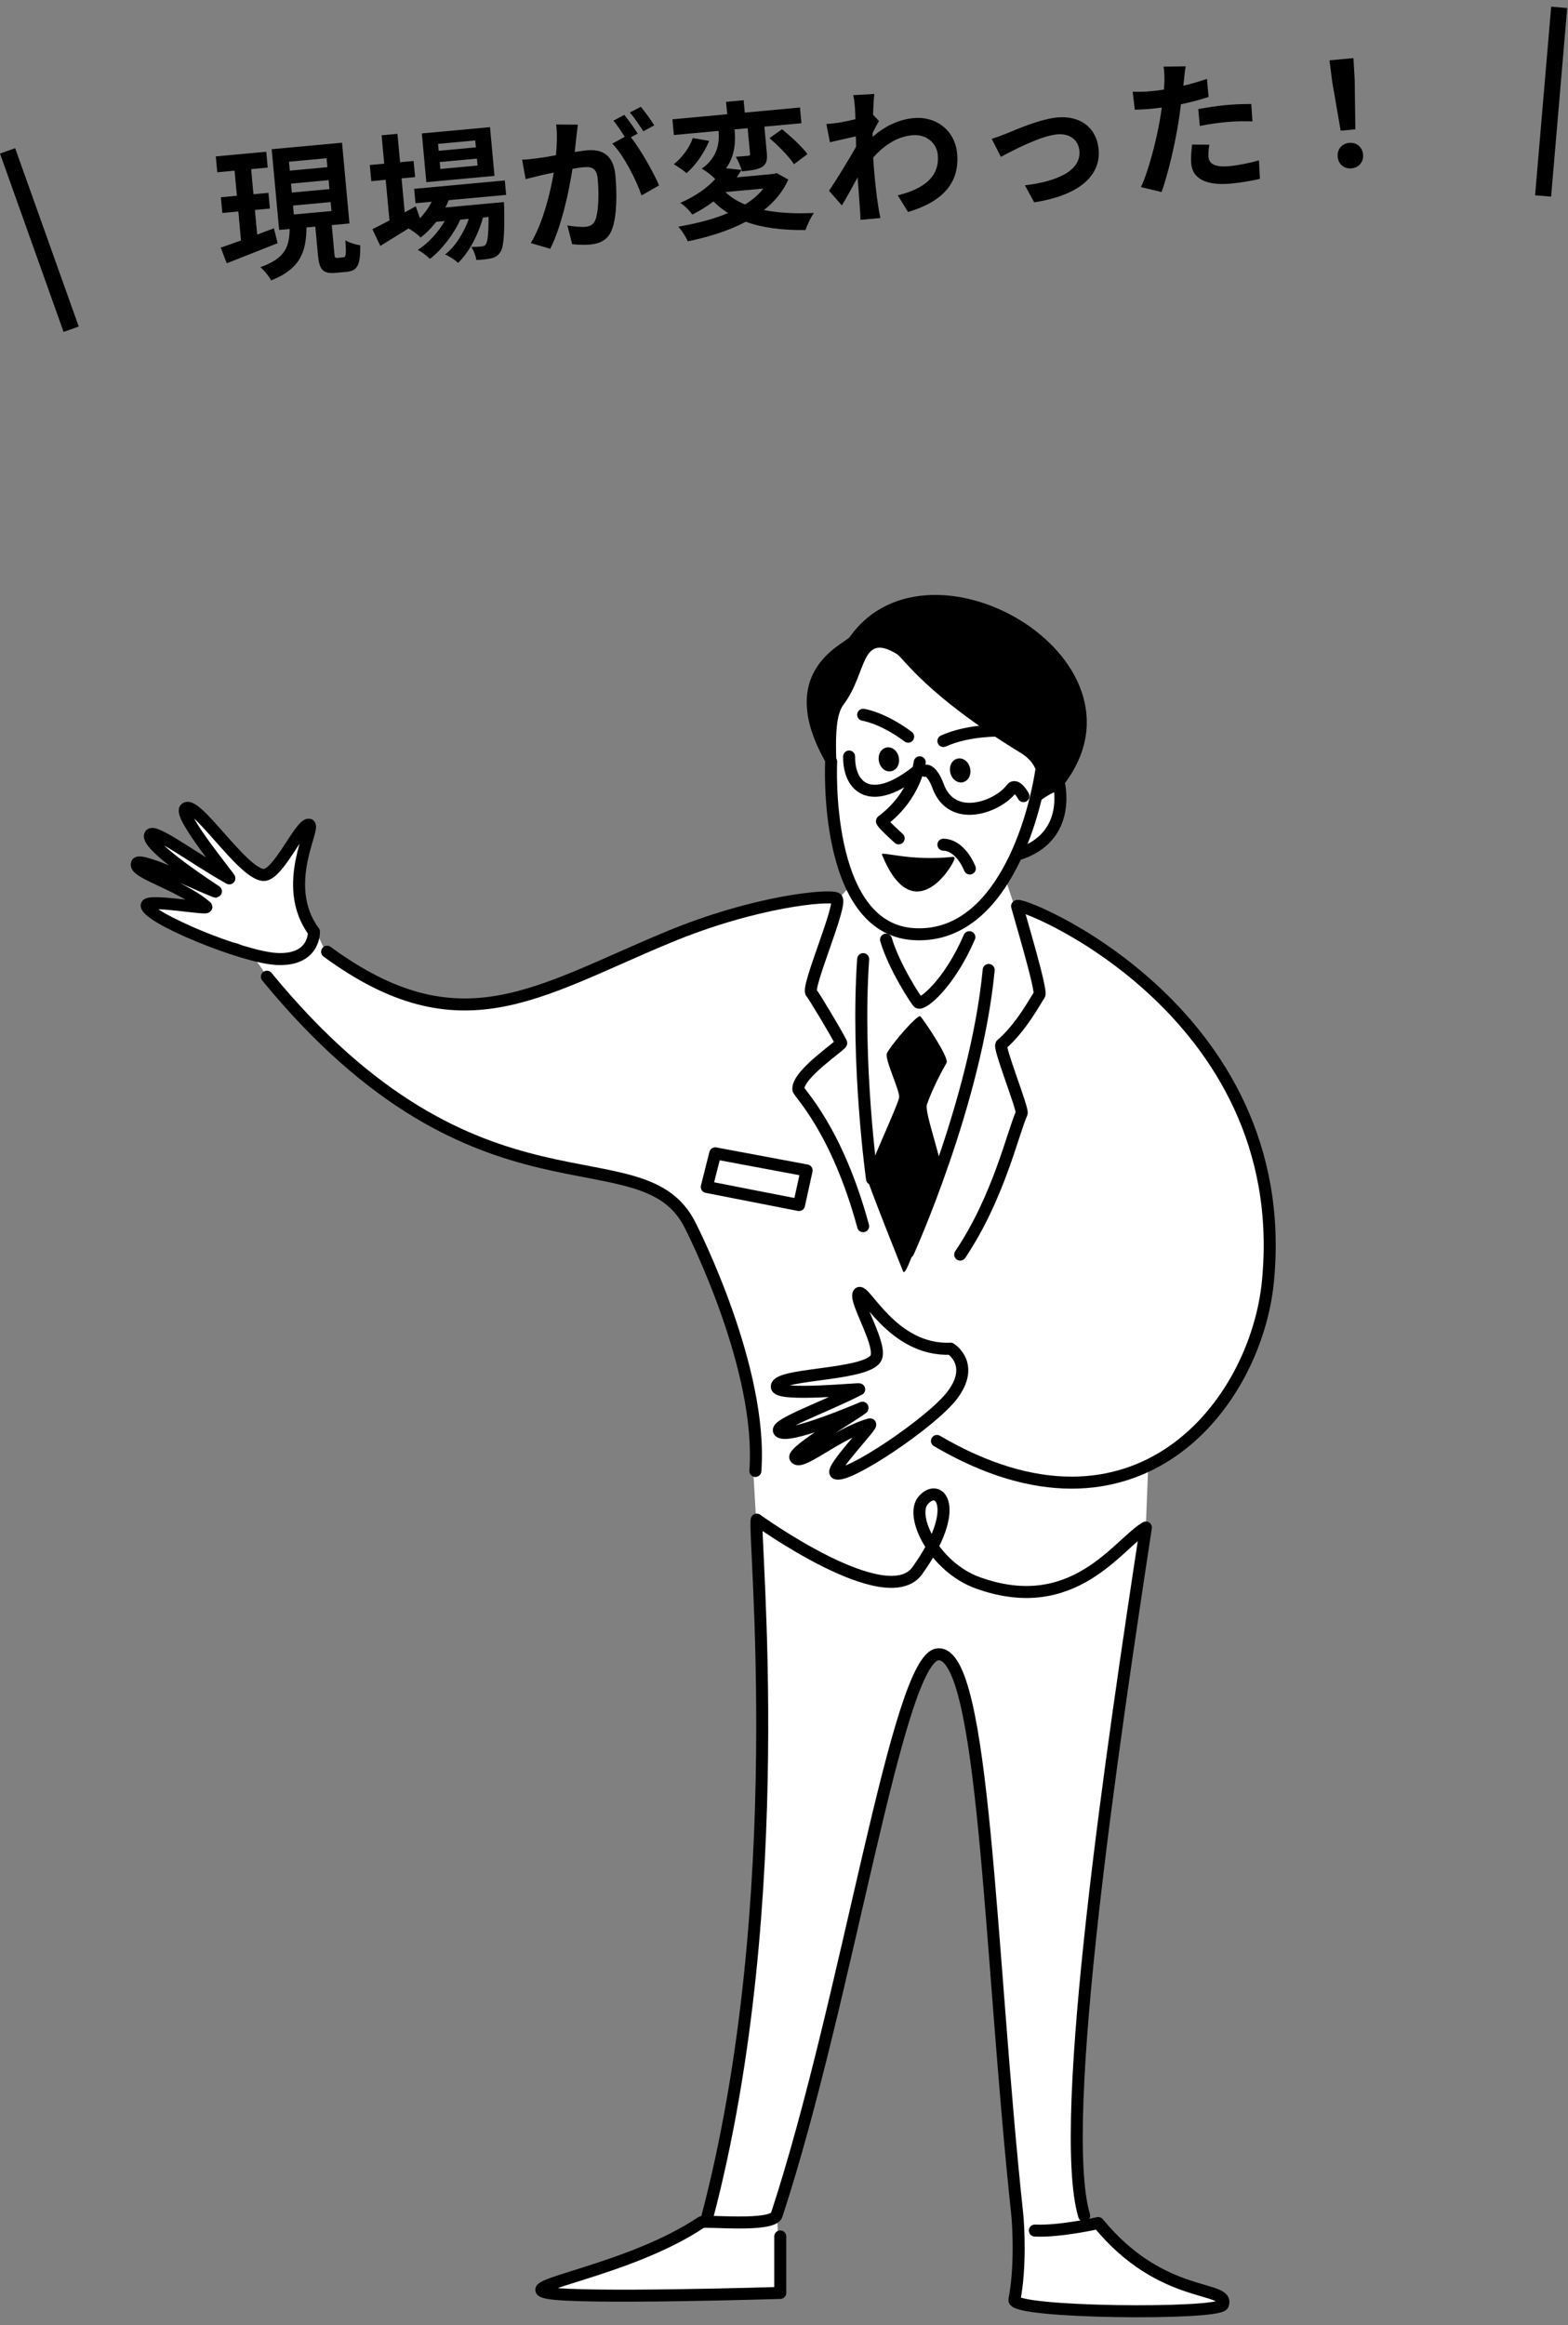 <svg width="195" height="289" viewBox="0 0 195 289" fill="none" xmlns="http://www.w3.org/2000/svg">
<rect x="0" y="0" width="195" height="289" fill="#808080" stroke="none"/>
<path d="M166.727 16.245L165.677 10.16L165.341 7.497L168.316 7.223L168.473 9.901L168.555 16.076L166.727 16.245ZM168.082 20.928C167.167 21.013 166.445 20.429 166.359 19.497C166.271 18.547 166.892 17.838 167.789 17.756C168.685 17.673 169.425 18.255 169.513 19.205C169.599 20.137 168.978 20.845 168.082 20.928Z" fill="black"/>
<path d="M150.402 17.988C150.305 18.503 150.252 19.104 150.289 19.499C150.361 20.287 150.954 20.829 152.872 20.652C154.073 20.541 155.296 20.283 156.565 19.931L156.687 22.234C155.695 22.452 154.488 22.69 153.054 22.822C150.043 23.101 148.316 22.212 148.149 20.401C148.072 19.577 148.172 18.7 148.249 17.97L150.402 17.988ZM147.46 8.245C147.361 8.742 147.274 9.564 147.239 9.965C147.221 10.165 147.189 10.403 147.158 10.659C148.149 10.423 149.134 10.133 150.099 9.809L150.306 12.05C149.253 12.4 148.053 12.71 146.865 12.964C146.775 13.749 146.669 14.555 146.539 15.308C146.126 17.877 145.263 21.644 144.456 23.87L141.887 23.257C142.797 21.366 143.811 17.476 144.243 14.905C144.323 14.41 144.42 13.895 144.48 13.365C144.069 13.421 143.677 13.475 143.3 13.51C142.44 13.589 141.755 13.617 141.125 13.639L140.864 11.403C141.788 11.426 142.401 11.406 143.136 11.338C143.655 11.29 144.192 11.222 144.744 11.135C144.779 10.734 144.801 10.389 144.811 10.099C144.821 9.429 144.789 8.691 144.697 8.283L147.46 8.245ZM149.017 13.56C150.013 13.378 151.295 13.169 152.442 13.063C153.463 12.969 154.544 12.923 155.611 12.933L155.756 15.089C154.85 15.064 153.747 15.058 152.653 15.159C151.435 15.271 150.328 15.428 149.211 15.658L149.017 13.56Z" fill="black"/>
<path d="M123.328 17.253C123.856 17.096 124.661 16.804 125.183 16.593C126.367 16.104 129.32 14.801 131.489 14.601C134.321 14.339 136.376 15.849 136.626 18.555C136.926 21.799 134.28 24.267 128.613 25.152L127.46 23.035C131.554 22.549 134.464 21.177 134.239 18.74C134.115 17.395 133.025 16.556 131.466 16.7C129.387 16.892 125.939 18.711 124.475 19.497L123.328 17.253Z" fill="black"/>
<path d="M106.326 13.437C106.278 12.917 106.247 12.377 106.106 11.83L108.731 11.678C108.67 12.19 108.611 13.117 108.572 14.259L109.313 15.041C109.092 15.386 108.788 16.011 108.526 16.505C108.523 16.668 108.54 16.847 108.537 17.01C110.223 15.499 112.022 14.826 113.636 14.678C116.396 14.422 118.745 16.176 119.03 19.06C119.364 22.68 117.288 25.059 112.924 26.348L111.648 24.279C114.76 23.522 116.899 22.022 116.623 19.228C116.494 17.83 115.245 16.644 113.453 16.809C111.553 16.985 109.971 18.053 108.592 19.572C108.623 20.093 108.653 20.615 108.696 21.081C108.831 22.551 108.97 24.056 109.234 25.731C109.281 26.052 109.395 26.692 109.487 27.1L107.013 27.328C107.013 26.931 106.971 26.284 106.944 25.997C106.851 24.596 106.773 23.554 106.652 22.047C106.003 23.246 105.246 24.635 104.696 25.536L103.1 23.713C104.006 22.364 105.58 19.832 106.462 18.232C106.46 17.817 106.456 17.383 106.434 16.951C105.566 17.14 104.202 17.447 103.212 17.683L102.767 15.41C103.288 15.38 103.701 15.342 104.325 15.248C104.841 15.164 105.621 15.002 106.382 14.823C106.355 14.139 106.345 13.634 106.326 13.437Z" fill="black"/>
<path d="M94.94 23.436L90.209 23.873C90.882 24.516 91.688 25.02 92.665 25.418C93.57 24.846 94.342 24.196 94.94 23.436ZM96.57 21.514L98.037 22.319C97.363 23.827 96.322 25.08 95.006 26.105C96.775 26.466 98.864 26.58 101.222 26.471C100.82 27.014 100.385 27.977 100.171 28.593C97.246 28.628 94.794 28.312 92.754 27.561C90.652 28.677 88.157 29.45 85.532 29.999C85.321 29.476 84.771 28.605 84.351 28.174C86.629 27.783 88.748 27.244 90.54 26.482C89.887 26.072 89.282 25.586 88.726 25.04C87.965 25.617 87.094 26.167 86.093 26.675C85.778 26.198 85.081 25.504 84.603 25.222C86.565 24.354 87.988 23.319 88.938 22.255C88.574 21.837 87.778 21.241 87.282 20.962C89.35 19.469 89.471 17.651 89.362 16.269L83.805 16.782L83.625 14.828L90.436 14.199L90.293 12.658L92.48 12.456L92.622 13.997L99.487 13.363L99.668 15.317L95.061 15.742L95.359 18.969C95.442 19.865 95.347 20.398 94.765 20.759C94.165 21.104 93.342 21.198 92.266 21.297C92.143 20.748 91.802 19.984 91.503 19.488C92.132 19.448 92.831 19.383 93.028 19.365C93.243 19.345 93.292 19.286 93.275 19.107L92.982 15.934L91.351 16.085C91.484 17.519 91.45 19.312 90.297 20.918L92.214 21.121C92.025 21.428 91.837 21.734 91.63 22.043L96.201 21.62L96.57 21.514ZM86.154 17.162L88.193 17.515C87.588 18.981 86.537 20.525 85.381 21.517C84.951 21.159 84.217 20.649 83.797 20.416C84.843 19.596 85.787 18.28 86.154 17.162ZM95.699 17.166L97.26 16.063C98.374 16.973 99.758 18.255 100.42 19.152L98.746 20.409C98.155 19.488 96.8 18.131 95.699 17.166Z" fill="black"/>
<path d="M71.865 15.499C71.8 15.975 71.728 16.56 71.679 17.016C71.621 17.564 71.539 18.24 71.474 18.897C72.08 18.805 72.596 18.721 72.972 18.686C74.872 18.511 76.294 19.229 76.533 21.81C76.728 23.925 76.746 26.852 76.119 28.483C75.643 29.792 74.694 30.277 73.332 30.403C72.651 30.466 71.779 30.42 71.158 30.351L70.563 28.02C71.262 28.154 72.318 28.237 72.784 28.194C73.394 28.138 73.825 27.917 74.057 27.299C74.447 26.233 74.498 24.041 74.334 22.266C74.201 20.832 73.556 20.693 72.444 20.796C72.157 20.823 71.713 20.9 71.196 20.984C70.767 23.771 69.833 28.141 68.427 30.928L66.011 30.212C67.533 27.703 68.435 23.968 68.871 21.451C68.233 21.583 67.666 21.707 67.347 21.773C66.835 21.911 65.915 22.122 65.367 22.263L64.927 19.845C65.595 19.838 66.183 19.747 66.845 19.668C67.399 19.599 68.236 19.467 69.142 19.293C69.269 17.926 69.309 16.603 69.169 15.477L71.865 15.499ZM79.703 13.274C80.232 13.912 81 14.98 81.362 15.58L80.003 16.32C79.558 15.62 78.887 14.615 78.322 13.98L79.703 13.274ZM77.645 14.278C78.154 14.9 78.904 15.969 79.306 16.601L78.462 17.059C79.692 18.626 81.312 21.495 81.961 23.044L79.781 24.294C79.131 22.348 77.567 19.311 76.149 17.851L77.698 17.003C77.276 16.355 76.749 15.536 76.284 15L77.645 14.278Z" fill="black"/>
<path d="M59.181 18.316L59.102 17.455L54.478 17.882L54.557 18.743L59.181 18.316ZM59.39 20.574L59.311 19.714L54.686 20.141L54.766 21.001L59.39 20.574ZM60.938 15.803L61.497 21.861L53.02 22.645L52.46 16.586L60.938 15.803ZM62.945 24.222L55.811 24.881C55.694 25.181 55.541 25.485 55.389 25.788L62.666 25.116C62.666 25.116 62.693 25.602 62.698 25.854C62.77 29.372 62.615 30.833 62.179 31.397C61.877 31.841 61.496 32.021 61.053 32.116C60.645 32.208 59.966 32.289 59.246 32.319C59.163 31.82 58.918 31.12 58.608 30.697C59.186 30.698 59.652 30.654 59.885 30.633C60.136 30.61 60.276 30.561 60.405 30.386C60.631 30.094 60.762 29.16 60.758 26.973L60.059 27.038C59.51 29.113 58.312 31.411 56.965 32.674C56.568 32.295 55.914 31.867 55.35 31.63C56.633 30.644 57.686 28.938 58.303 27.2L57.245 27.298C56.437 29.108 54.935 31.054 53.467 32.184C53.088 31.803 52.483 31.317 51.953 31.058C53.218 30.273 54.482 28.891 55.31 27.477L54.252 27.574C53.654 28.334 53.009 28.991 52.317 29.524C52.017 29.209 51.278 28.644 50.803 28.399C49.572 29.163 48.342 29.928 47.298 30.567L46.311 28.488C46.898 28.199 47.623 27.825 48.434 27.407L47.967 22.352L46.175 22.518L45.989 20.51L47.782 20.345L47.456 16.814L49.427 16.632L49.753 20.163L51.438 20.007L51.624 22.014L49.939 22.17L50.33 26.4L51.706 25.64L52.223 27.129C52.816 26.514 53.312 25.817 53.696 25.077L51.671 25.264L51.505 23.471L62.779 22.43L62.945 24.222Z" fill="black"/>
<path d="M34.062 28.373L34.523 30.228C32.326 31.1 29.988 32.021 28.192 32.729L27.451 30.773C28.171 30.544 29.028 30.23 29.972 29.889L29.64 26.287L27.65 26.47L27.47 24.517L29.459 24.333L29.171 21.214L27.02 21.413L26.838 19.441L33.111 18.862L33.294 20.833L31.232 21.024L31.52 24.142L33.384 23.97L33.565 25.924L31.701 26.096L31.984 29.161C32.665 28.899 33.381 28.634 34.062 28.373ZM36.441 25.55L36.543 26.661L41.221 26.229L41.119 25.118L36.441 25.55ZM36.189 22.825L36.292 23.937L40.97 23.505L40.867 22.393L36.189 22.825ZM35.937 20.101L36.04 21.212L40.718 20.78L40.615 19.669L35.937 20.101ZM41.976 32.052L42.711 31.984C43.016 31.956 43.079 31.661 42.949 29.866C43.391 30.15 44.247 30.414 44.797 30.49C44.844 32.962 44.439 33.669 43.113 33.791L41.769 33.915C40.12 34.068 39.705 33.491 39.538 31.681L39.213 28.168L38.12 28.269C38.067 31.22 37.435 33.376 33.721 34.857C33.458 34.358 32.844 33.583 32.376 33.21C35.546 32.104 35.983 30.581 36.023 28.463L34.714 28.584L33.787 18.546L42.534 17.738L43.461 27.776L41.257 27.979L41.581 31.492C41.629 32.012 41.672 32.08 41.976 32.052Z" fill="black"/>
<path d="M132.002 96.582L133.219 91.796L115.39 79.99L109.39 78.535L103.551 86.75C103.325 89.918 102.967 96.921 103.347 99.582C103.728 102.243 104.999 107.842 105.588 110.309L104.434 111.531C102.646 111.689 97.753 112.251 92.485 113.228C85.899 114.45 79.381 118.592 69.333 122.258C59.285 125.924 57.791 125.245 51.817 124.499C47.037 123.901 42.312 120.221 40.547 118.456C39.483 116.148 37.288 111.287 37.016 110.309C36.677 109.087 37.559 104.742 37.695 103.723C37.804 102.909 34.934 106.507 33.486 108.408L31.721 108.747L23.098 100.261L26.697 108.001L18.889 103.859C21.061 105.828 25.515 109.888 25.95 110.377C26.384 110.866 20.201 108.725 17.056 107.593C19.817 109.291 25.393 112.726 25.61 112.889C25.828 113.052 20.767 112.685 18.21 112.482L28.667 117.486C28.963 116.892 30.244 116.773 32.992 121.047C36.426 126.39 47.621 135.04 54.617 139.493C60.214 143.055 72.384 145.811 77.769 146.744C80.313 146.871 85.275 149.415 87.946 156.539C92.844 169.6 94.052 177.783 93.67 182.744L94.052 189.231C94.137 206.574 94.204 242.176 93.797 245.839C93.39 249.503 89.788 267.206 88.038 275.6C87.768 275.762 86.854 276.427 85.362 277.79C83.869 279.153 73.762 282.251 68.895 283.63L67.841 284.603L96.961 284.847L96.636 274.951L98.502 269.516L106.938 236.422C109.182 227.824 113.816 210.092 114.4 207.951C115.13 205.274 116.104 205.761 117.726 205.761C119.024 205.761 120.862 214.197 121.619 218.415C123.106 235.827 126.162 271.171 126.486 273.247C126.81 275.324 126.621 282.657 126.486 286.063C130.082 286.442 137.745 287.248 139.626 287.442C141.508 287.637 148.63 286.983 151.956 286.631L152.28 285.901C151.361 285.55 148.727 284.62 145.548 283.711C142.368 282.803 138.275 278.412 136.625 276.33L135.003 275.681C134.651 272.274 133.932 264.877 133.867 262.54C133.802 260.204 135.138 247.129 135.814 240.883L138.896 215.413L142.465 190.593L142.79 182.319C143.682 181.616 145.71 180.08 146.683 179.561C147.657 179.042 151.793 174.424 153.74 172.18L157.634 158.553L156.985 145.98C156.174 143.304 153.968 136.944 151.631 132.921C149.295 128.898 143.412 122.971 140.763 120.511L128.839 113.454L126.243 112.886L125.027 109.236L126.811 106.478C127.811 105.883 129.893 104.645 130.218 104.45C130.542 104.256 131.543 101.557 132.002 100.232V96.582Z" fill="white"/>
<path d="M33.194 121.406C59.674 153.685 79.947 140.21 85.888 152.412C86.271 153.199 94.873 170.171 93.938 182.835" stroke="black" stroke-width="1.493" stroke-miterlimit="10" stroke-linecap="round" stroke-linejoin="round"/>
<path d="M115.044 95.811C115.614 95.6 116.299 96.692 116.637 97.642C118.36 102.479 124.141 100.273 125.792 98.037C126.368 97.256 127.282 98.958 127.282 98.958" stroke="black" stroke-width="1.493" stroke-miterlimit="10" stroke-linecap="round" stroke-linejoin="round"/>
<path d="M105.597 94.034C105.558 97.905 108.346 100.415 114.118 95.799" stroke="black" stroke-width="1.493" stroke-miterlimit="10" stroke-linecap="round" stroke-linejoin="round"/>
<path d="M134.828 275.405C131.373 263.876 138.479 216.281 142.507 189.862C139.07 191.841 133.564 201.068 121.585 196.735C116.248 194.804 113.107 188.483 114.799 186.501C116.821 184.135 119.651 187.433 114.084 195.221C110.261 200.567 94.107 188.885 94.107 188.885C93.642 190.641 98.415 236.105 87.897 275.812" stroke="black" stroke-width="1.493" stroke-miterlimit="10" stroke-linecap="round" stroke-linejoin="round"/>
<path d="M128.697 277.252C131.79 277.406 136.582 276.319 136.582 276.319C144.508 286.008 152.968 284.01 152.081 286.463C151.623 287.734 125.831 287.522 126.157 285.854C126.929 281.901 126.676 276.787 126.492 275.094C123.028 242.755 122.494 205.039 116.619 205.631C111.565 206.138 105.467 248.265 96.591 275.309C96.078 276.874 87.635 275.948 87.237 276.214C78.143 282.321 63.705 284.14 68.144 285.003C72.102 285.772 97.034 285.003 97.034 285.003V277.982" stroke="black" stroke-width="1.493" stroke-miterlimit="10" stroke-linecap="round" stroke-linejoin="round"/>
<path d="M107.343 152.412C104.039 140.27 99.317 135.85 99.284 135.4C99.151 133.493 104.745 129.879 104.618 129.628C103.936 128.277 101.16 123.657 100.904 123.407C100.231 122.743 104.917 112.158 104.015 111.669C103.113 111.181 93.985 111.974 83.102 116.491C66.772 123.268 57.208 130.419 40.679 118.298" stroke="black" stroke-width="1.493" stroke-miterlimit="10" stroke-linecap="round" stroke-linejoin="round"/>
<path d="M116.523 179.108C141.322 193.655 156.206 174.51 157.684 159.261C160.976 125.31 126.223 111.633 126.489 112.65C126.754 113.667 129.609 123.168 129.262 123.648C128.842 124.227 127.014 127.724 124.528 129.842C124.147 130.165 127.27 137.911 127.056 138.381C125.979 140.723 124.205 148.83 119.413 155.942" stroke="black" stroke-width="1.493" stroke-miterlimit="10" stroke-linecap="round" stroke-linejoin="round"/>
<path d="M39.041 115.812C34.706 109.935 39.521 102.485 38.381 102.5C37.297 102.512 34.573 108.824 32.778 108.755C30.143 108.652 24.263 99.227 23.044 100.533C22.208 101.426 28.804 109.337 28.517 109.177C24.212 106.788 19.064 102.886 18.669 103.783C18.062 105.158 27.009 110.858 26.942 110.855C26.414 110.84 17.504 106.471 17.046 107.301C16.418 108.444 22.374 109.896 25.639 112.69C26.209 113.178 18.126 111.639 18.24 112.566C18.436 114.141 30.165 118.959 34.365 119.195C39.192 119.469 39.044 115.806 39.044 115.806L39.041 115.812Z" stroke="black" stroke-width="1.493" stroke-miterlimit="10" stroke-linecap="round" stroke-linejoin="round"/>
<path d="M118.215 167.637C110.916 167.969 107.41 159.822 106.786 160.779C106.194 161.687 109.921 167.462 108.865 168.916C107.314 171.049 96.21 170.687 96.618 172.431C96.895 173.623 107.139 172.543 106.846 172.694C102.465 174.942 96.361 177.048 96.886 177.874C97.692 179.145 107.407 174.881 107.365 174.936C107.06 175.367 98.47 180.34 98.908 181.181C99.508 182.34 104.028 178.197 108.168 177.042C108.892 176.84 103.114 182.702 103.95 183.121C105.365 183.834 115.898 176.77 118.429 173.415C121.341 169.556 118.218 167.64 118.218 167.64L118.215 167.637Z" stroke="black" stroke-width="1.493" stroke-miterlimit="10" stroke-linecap="round" stroke-linejoin="round"/>
<path d="M103.364 94.667C103.364 94.667 102.314 115.326 113.548 116.105C124.395 116.856 128.842 101.815 129.705 94.266" stroke="black" stroke-width="1.493" stroke-miterlimit="10" stroke-linecap="round" stroke-linejoin="round"/>
<path d="M103.545 96.158C95.476 83.648 105.032 80.088 105.684 79.168C115.731 64.983 145.117 82.517 131.717 98.24C131.611 98.363 130.929 98.24 128.636 100.077C127.921 100.65 131.029 96.082 126.953 93.593C115.17 86.397 112.349 81.796 111.552 81.307C106.957 78.501 107.892 83.639 104.896 87.586C103.071 89.99 104.718 97.977 103.548 96.158H103.545Z" fill="black"/>
<path d="M110.301 130.911C110.869 129.782 114.139 126.007 114.462 126.327C114.806 126.668 118.098 131.475 117.712 132.12C117.235 132.92 115.944 135.34 115.265 137.316C114.933 138.288 117.443 144.959 117.051 145.924C115.177 150.526 112.803 158.869 112.326 158.063C112.281 157.988 107.755 146.643 107.815 146.359C108.111 144.923 111.572 137.615 111.816 136.435C111.976 135.669 109.954 131.601 110.304 130.908L110.301 130.911Z" fill="black"/>
<path d="M122.956 120.562C121.369 137.087 112.942 155.64 112.942 155.64" stroke="black" stroke-width="1.493" stroke-miterlimit="10" stroke-linecap="round" stroke-linejoin="round"/>
<path d="M107.344 119.216C106.445 132.22 108.445 146.525 108.445 146.525" stroke="black" stroke-width="1.493" stroke-miterlimit="10" stroke-linecap="round" stroke-linejoin="round"/>
<path d="M114.378 94.752C114.378 94.752 113.892 98.912 109.689 102.057C109.517 102.186 111.759 104.202 111.759 104.202" stroke="black" stroke-width="1.493" stroke-miterlimit="10" stroke-linecap="round" stroke-linejoin="round"/>
<path d="M117.323 92.105C120.412 90.702 124.371 90.811 124.371 90.811" stroke="black" stroke-width="1.493" stroke-miterlimit="10" stroke-linecap="round" stroke-linejoin="round"/>
<path d="M117.322 104.992C119.509 105.043 120.61 107.952 120.61 107.952" stroke="black" stroke-width="1.493" stroke-miterlimit="10" stroke-linecap="round" stroke-linejoin="round"/>
<path d="M107.344 88.844C107.344 88.844 109.713 89.167 112.941 91.566" stroke="black" stroke-width="1.493" stroke-miterlimit="10" stroke-linecap="round" stroke-linejoin="round"/>
<path d="M118.498 106.504C118.643 106.489 118.758 106.615 118.713 106.754C118.314 108.016 113.466 115.513 109.679 106.229C109.48 105.74 113.104 107.086 118.498 106.504Z" fill="black"/>
<path d="M118.907 95.874C118.815 95.462 118.965 95.078 119.244 95.016C119.522 94.953 119.822 95.236 119.914 95.648C120.006 96.059 119.856 96.443 119.578 96.505C119.3 96.568 118.999 96.285 118.907 95.874Z" stroke="black" stroke-width="1.493" stroke-miterlimit="10" stroke-linecap="round" stroke-linejoin="round"/>
<path d="M110.035 94.488C109.952 94.075 110.112 93.694 110.391 93.638C110.67 93.582 110.964 93.872 111.047 94.286C111.129 94.699 110.97 95.079 110.69 95.135C110.411 95.191 110.117 94.901 110.035 94.488Z" stroke="black" stroke-width="1.493" stroke-miterlimit="10" stroke-linecap="round" stroke-linejoin="round"/>
<path d="M88.95 143.357L87.894 147.536L99.366 149.78L100.313 145.481L88.95 143.357Z" stroke="black" stroke-width="1.493" stroke-miterlimit="10" stroke-linecap="round" stroke-linejoin="round"/>
<path d="M110.192 116.796C111.164 120.139 113.991 124.445 114.199 124.602C114.709 124.985 118.052 122.266 120.551 116.488" stroke="black" stroke-width="1.493" stroke-miterlimit="10" stroke-linecap="round" stroke-linejoin="round"/>
<path d="M131.627 97.099C131.627 97.099 133.591 104.084 126.486 106.23" stroke="black" stroke-width="1.493" stroke-miterlimit="10" stroke-linecap="round" stroke-linejoin="round"/>
<line x1="0.942" y1="18.754" x2="8.851" y2="40.923" stroke="black" stroke-width="2"/>
<line y1="-1" x2="23.537" y2="-1" transform="matrix(-0.085 0.996 0.996 0.085 194.9 1)" stroke="black" stroke-width="2"/>
</svg>
